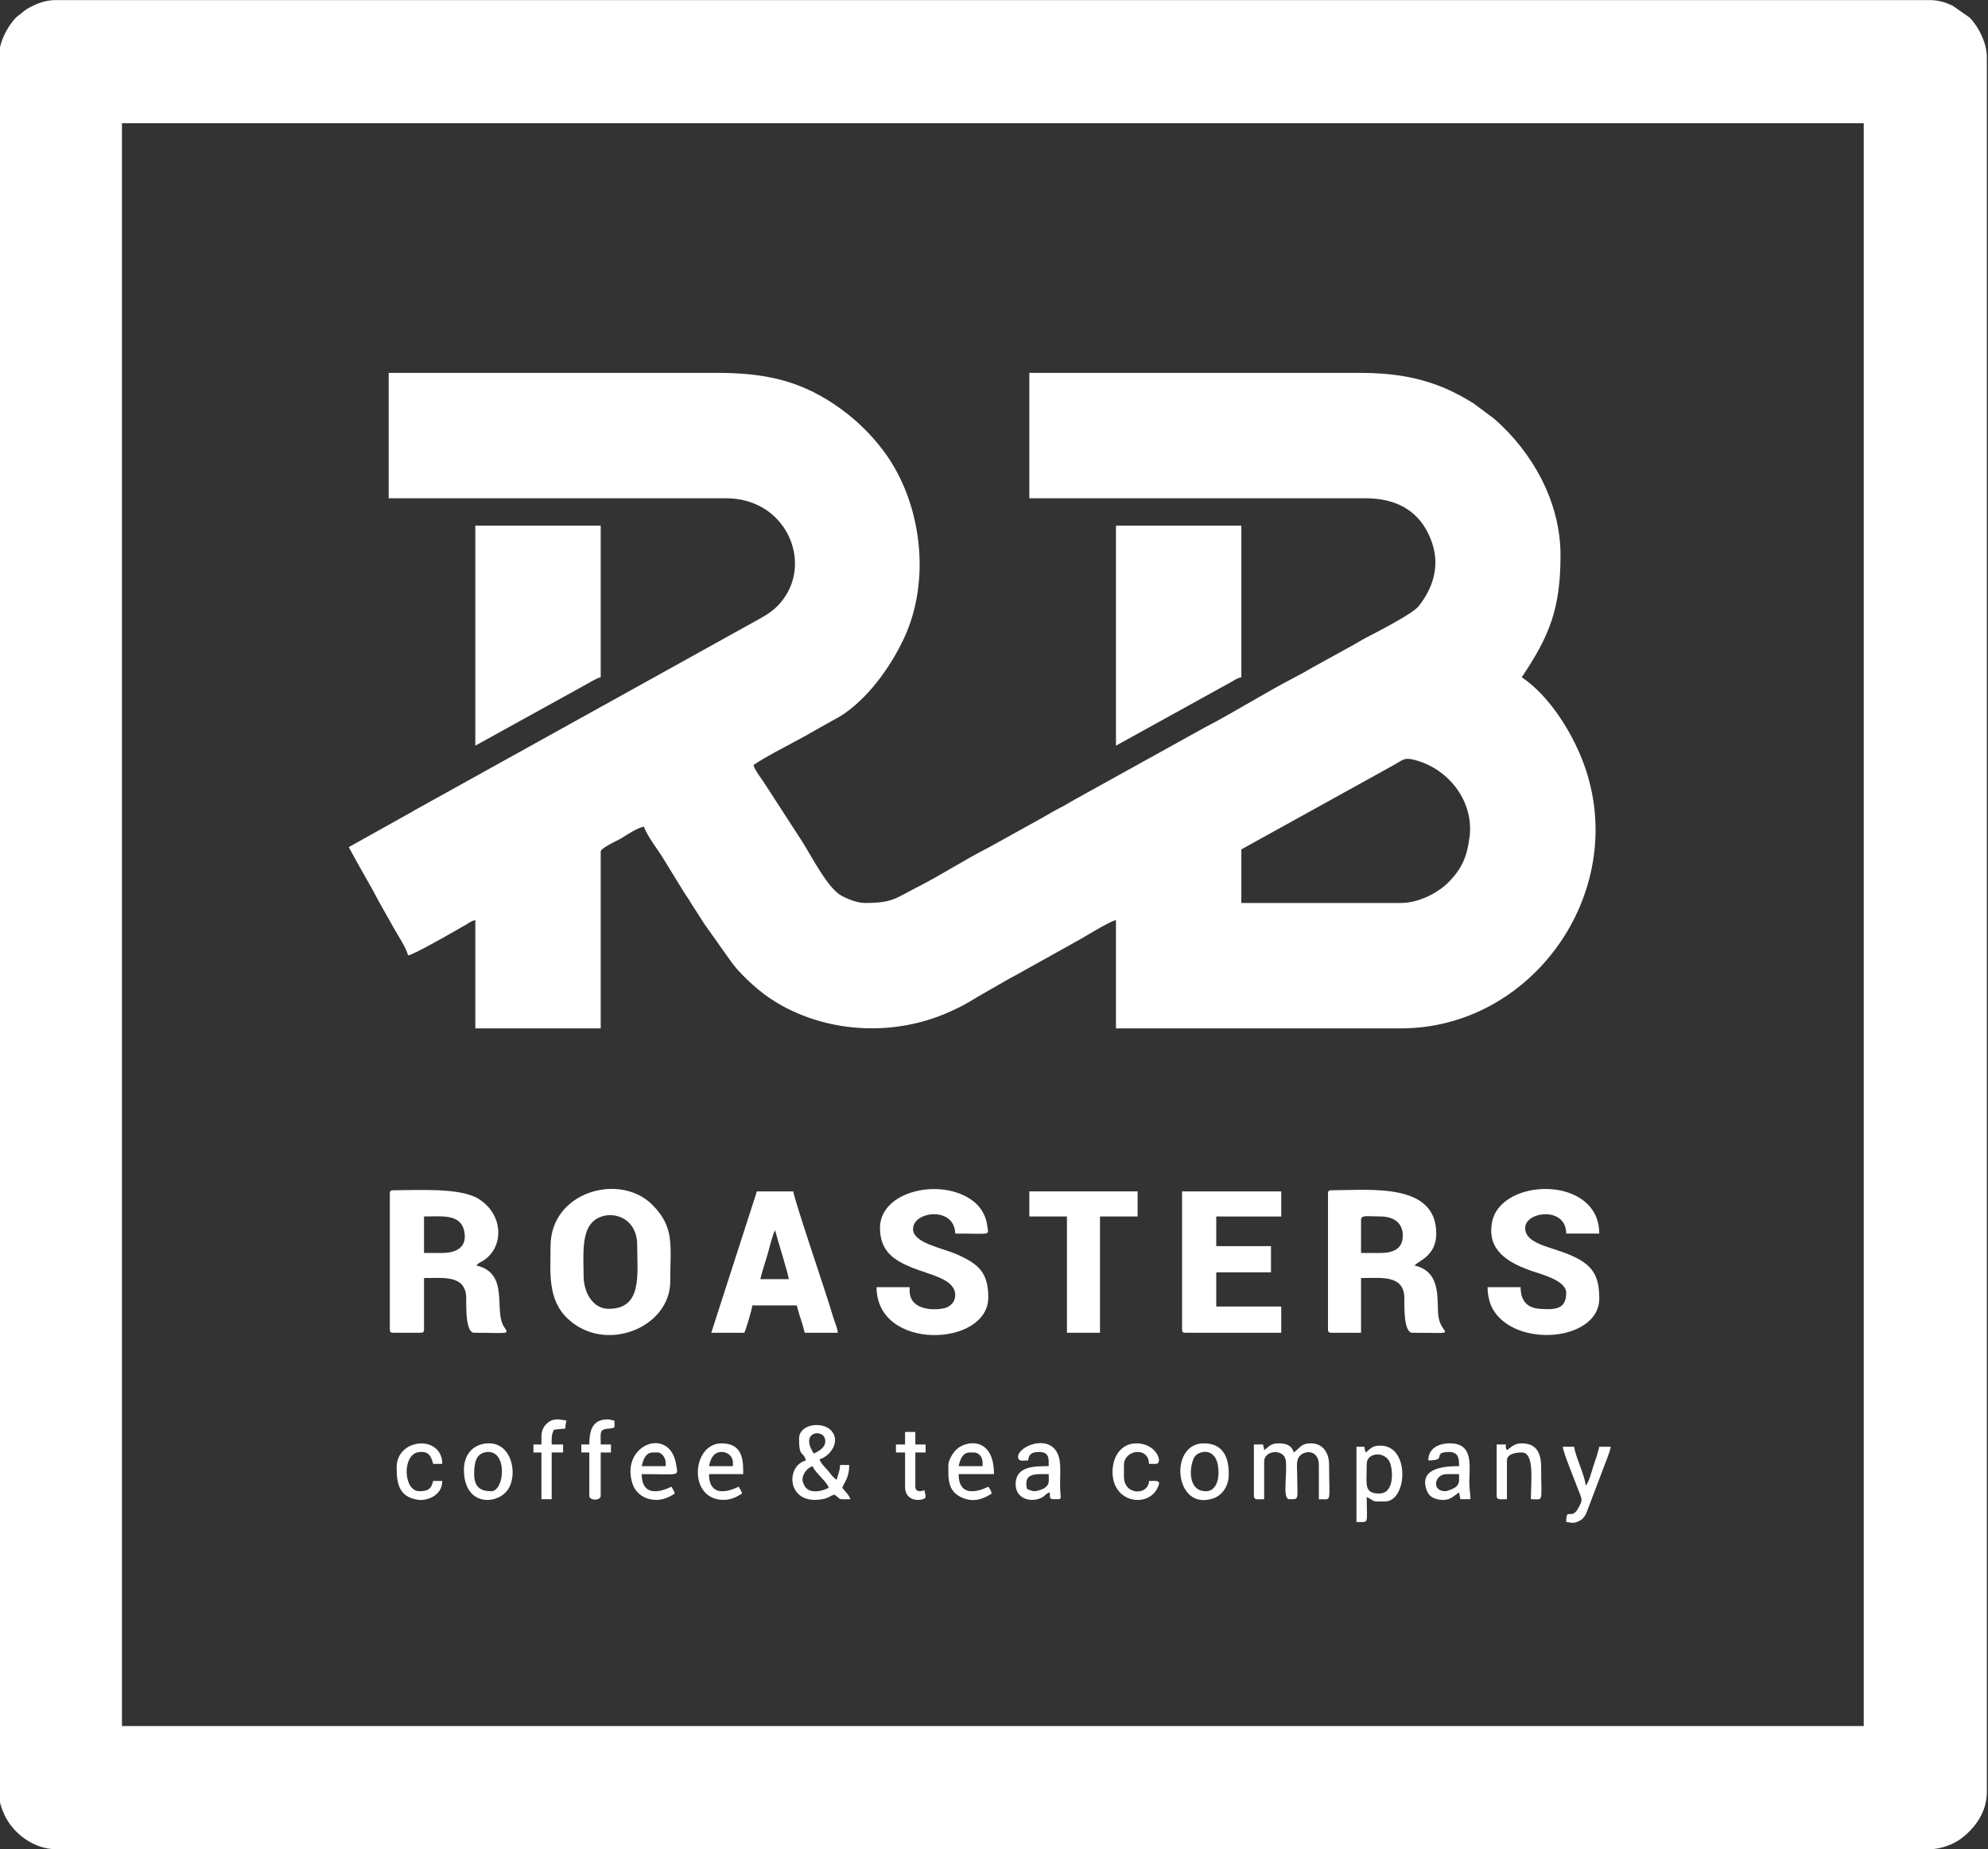 <?xml version="1.0" encoding="UTF-8"?> <!-- Creator: CorelDRAW --> <svg xmlns="http://www.w3.org/2000/svg" xmlns:xlink="http://www.w3.org/1999/xlink" xmlns:xodm="http://www.corel.com/coreldraw/odm/2003" xml:space="preserve" width="122.173mm" height="113.627mm" style="shape-rendering:geometricPrecision; text-rendering:geometricPrecision; image-rendering:optimizeQuality; fill-rule:evenodd; clip-rule:evenodd" viewBox="0 0 12217.3 11362.7"><rect x="0" y="0" width="12217.3" height="11362.7" fill="#333333" stroke="none"/> <defs> <style type="text/css"> <![CDATA[ .fil0 {fill:white} ]]> </style> </defs> <g id="Слой_x0020_1">  <g id="_2640726770592"> <path class="fil0" d="M749.42 757.11l10704.2 0 0 9849.54 -10704.2 0 0 -9849.54zm-756.57 -406.31l0 10662.16c0,56.37 17.07,101.5 35,140.14 54.02,116.4 183.24,210.12 315.26,210.12l11516.82 0c67.44,0 146.22,-30.1 193.3,-65.89 88.36,-67.18 156.96,-165.51 156.96,-284.37l0 -10662.16c0,-87.29 -51.33,-188.54 -106.64,-243.62l-103.34 -71.79c-37.19,-18.3 -84.5,-34.85 -140.28,-34.85l-11516.82 0c-55.78,0 -103.09,16.55 -140.28,34.85 -19.51,9.6 -34.73,17.13 -53.02,31.04 -11.03,8.38 -13.19,11.33 -22.97,19.06 -10.28,8.12 -17.7,12.09 -27.35,21.69 -55.31,55.08 -106.64,156.33 -106.64,243.62z"></path> <path class="fil0" d="M8609.44 5548.78l-980.75 0 0 -329.25 852.42 -471.59c25.06,-13.92 43.33,-24.52 67.61,-37.47 76.71,-40.93 76.77,-58.79 147.35,-40.03 212.07,56.42 362.88,258.59 335.05,473.29 -15.9,122.63 -47.02,195.23 -132.6,280.81 -58.36,58.36 -175.49,124.24 -289.08,124.24zm-6220.76 -2486.91l2073.59 0c362.58,0 529.03,379.48 352.45,618.66 -46.13,62.48 -89.23,90.13 -154.07,126.15l-2113.08 1172.44c-19.19,10.65 -23.41,14.92 -44.45,25.6l-359.63 200.8c15.29,28.9 27.84,50.77 44.36,81.73l90.97 161.22c17.34,31.22 31.49,56.75 46.77,86.34l93.34 165.85c25.37,45.7 77.91,123.46 88.84,170.36 33.39,-2.78 299.54,-156 356.95,-189.46 19.37,-11.3 30.04,-21.56 56.37,-27.7l0 665.51 770.58 0 0 -1085.84c0,-23.47 104.41,-68.7 127.46,-82.7 42.21,-25.65 89.7,-59.99 138.75,-71.41 13.51,50.61 91.43,150.6 121.35,200.9l122.46 199.78c10.86,17.3 19.94,28.97 30.77,46.29 12.11,19.36 19.47,32.9 32.25,51.82 22.73,33.66 40.46,64.19 63.05,98.06l168.56 237.75c12.49,15.63 24.18,31.86 37.66,46.41 78.64,84.89 162.93,158.81 266.7,216.68 310.97,173.4 701.9,187.83 1027.45,44 68.91,-30.44 112.32,-53.3 173.95,-92.25l209.29 -119.96c17.71,-9.83 28.94,-14.3 45.62,-24.44l341.87 -190.53c55.11,-28.47 212.32,-129.14 259.24,-140.07l0 665.51 1751.34 0c802.67,0 1394.21,-826.02 1134.08,-1596.43 -68.25,-202.14 -215.49,-443.35 -391.51,-561.22 167.68,-250.42 238.18,-416.38 238.18,-749.57 0,-333.81 -177.51,-638.32 -407.87,-839.09l-128.53 -95.64c-63.46,-38.73 -124.68,-72.47 -194.09,-100.13 -146.36,-58.35 -300.12,-86 -502.45,-86l-2031.56 0 0 770.58 2066.58 0c179.85,0 311.26,69.39 383.06,212.41 80.21,159.74 51.68,313.09 -56.59,450.32 -36.92,46.79 -246.44,154.16 -319.5,191.89 -36.82,19.01 -75.19,44.12 -112.01,63.13l-221.25 122.01c-36.53,21.79 -72.08,41.46 -108.08,60.04 -186.79,96.47 -366.55,211.86 -553.34,308.32l-775.31 429.62c-39.19,20.9 -72.28,42.89 -112.06,63.07 -37.77,19.16 -73.53,40.6 -107.75,60.38l-333.59 184.81c-150.93,76.56 -290.27,168.57 -441.33,245.19 -131.56,66.72 -148.17,95.72 -317.6,95.72 -50.47,0 -109.76,-25.11 -145,-44.15 -86.3,-46.65 -187.59,-248.49 -241.64,-332.79l-225.78 -348.66c-19.64,-32.22 -66.65,-90.06 -74.1,-122.05 83.65,-56.02 179.92,-103.26 268.6,-151.71 31.21,-17.06 60.59,-32.21 90.02,-50.09l179.5 -100.72c163.36,-104.96 297.68,-290.54 382.01,-465.64 176.13,-365.74 113.91,-850.55 -122.46,-1164.38 -86.46,-114.79 -187.81,-208.98 -307.23,-288.23 -215.72,-143.18 -425.64,-189.07 -714.62,-189.07l-2017.54 0 0 770.58z"></path> <path class="fil0" d="M6858.1 4582.04l717.48 -396.37c18.78,-11.39 31.48,-18.92 53.11,-23.95l0 -931.72 -770.59 0 0 1352.04z"></path> <path class="fil0" d="M2921.09 4582.04l667.84 -368.96c31.89,-17.01 74.3,-44.74 102.74,-51.36l0 -931.72 -770.58 0 0 1352.04z"></path> <path class="fil0" d="M2717.93 7699.42l-112.08 0 0 -224.17c117.37,0 235.52,-19.34 249.75,107.8 9.54,85.25 -56.87,116.37 -137.67,116.37zm-322.24 -364.27l0 833.63c0,16.15 4.87,21.02 21.01,21.02l168.13 0c16.14,0 21.02,-4.87 21.02,-21.02l0 -315.24c120.35,0 249.09,-18.73 259.11,112.17 1.83,23.85 -10.25,224.09 49.12,224.09 209.56,0 217.64,13.57 183.86,-35.93 -66.19,-96.97 36.82,-329.24 -169.85,-377.38 13.55,-18.5 23.21,-17.5 45.06,-32.01 127,-84.34 120.51,-284.96 -33.84,-378.53 -113.24,-68.65 -365.31,-51.82 -522.61,-51.82 -16.14,0 -21.01,4.88 -21.01,21.02z"></path> <path class="fil0" d="M8483.34 7699.42l-119.09 0 0 -203.15c0,-32.32 39.38,-21.02 119.09,-21.02 81.33,0 135.61,38.63 137.66,112.87 2.24,81.65 -52.48,111.3 -137.66,111.3zm-322.25 -364.27l0 833.63c0,16.15 4.88,21.02 21.02,21.02l182.14 0 0 -336.26c124.23,0 256.01,-19.93 266.13,112.17 1.82,23.85 -10.25,224.09 49.12,224.09 297.68,0 182.26,19.28 161.79,-91.74 -17.08,-92.66 28.57,-280.49 -147.79,-321.57 20.56,-28.05 133.11,-56.62 133.11,-196.16 0,-315.57 -407.04,-266.2 -644.5,-266.2 -16.14,0 -21.02,4.88 -21.02,21.02z"></path> <path class="fil0" d="M3586.59 7839.53c0,-99.14 -12.45,-231.28 36.03,-307.24 71.39,-111.84 293.23,-84.31 293.23,118.1 0,178.87 34.49,392.3 -175.14,392.3 -98.5,0 -154.12,-101.48 -154.12,-203.16zm-203.15 -182.14c0,161.34 -20.78,327.23 106.6,446.82 230.54,216.45 628.96,53.49 628.96,-229.65 0,-221.61 29.15,-331.5 -110.22,-471.22 -199.47,-199.98 -625.34,-81.27 -625.34,254.05z"></path> <path class="fil0" d="M9625.22 7944.61c0,105.14 -74.29,103.58 -160.9,98.18 -79.09,-4.93 -119.32,-49.01 -119.32,-133.21l-203.15 0c0,47.47 12.27,98.7 30.07,131.05 136.3,247.77 656.45,201.4 656.45,-60.99 0,-144.59 -42.34,-212.15 -190.04,-272.32 -119.05,-48.51 -265.3,-65.33 -265.3,-162.01 0,-101.19 252.19,-134.09 252.19,35.02l203.15 0c0,-360.13 -606.01,-346.17 -658.88,-70.34 -32.46,169.31 93.1,245.68 230.59,295.48 64.09,23.22 225.14,60.61 225.14,139.14z"></path> <path class="fil0" d="M5407.99 7545.31c0,143.3 86.36,199.4 197.05,244.28 113.56,46.06 265.3,69.62 265.3,169.03 0,35.75 -20.86,59.09 -46.21,72.9 -36.78,20.03 -234,39.21 -234,-100.92l0 -21.02 -203.16 0c0,395.54 686.53,368.5 686.53,63.05 0,-152.02 -58.95,-205.13 -191.48,-263.87 -94.28,-41.78 -270.88,-69.96 -270.88,-156.45 0,-110.69 255.44,-141.15 259.2,28.02 230.38,0 204.25,14 196.75,-48.81 -7.16,-59.87 -38.84,-113.27 -83.47,-148.53 -190.77,-150.7 -575.63,-68.39 -575.63,162.32z"></path> <path class="fil0" d="M7264.41 8168.78c0,16.15 4.87,21.02 21.02,21.02l588.45 0 0 -161.12 -399.31 0 0 -210.16 336.26 0 0 -161.13 -336.26 0 0 -182.14 399.31 0 0 -154.12 -609.47 0 0 847.65z"></path> <path class="fil0" d="M4763.49 7559.32c11.35,48.71 81.41,269.28 84.07,301.23l-175.13 0c11.7,-50.24 29.33,-99.27 44.46,-151.68 7.05,-24.41 32.81,-129.7 46.6,-149.55zm-392.3 630.48l203.16 0c10.13,-21.12 46.84,-141.68 49.04,-168.13l273.21 0c12.61,54.16 36.05,112.41 49.04,168.13l203.15 0c-2.76,-33.25 -22.23,-73.36 -32.07,-108.03 -35.47,-125.08 -236.85,-709.11 -241.14,-760.64l-224.17 0 -280.22 868.67z"></path> <polygon class="fil0" points="6325.69,7475.25 6556.87,7475.25 6556.87,8189.8 6760.03,8189.8 6760.03,7475.25 6991.2,7475.25 6991.2,7321.13 6325.69,7321.13 "></polygon> <path class="fil0" d="M4931.62 9093.49c0,-38.93 32.67,-75.96 63.05,-84.06 9.94,37.24 87.59,93.81 98.08,133.1 -39.03,20.64 -106.73,36.43 -140.04,-0.07 -7.52,-8.23 -21.09,-34.05 -21.09,-48.97zm70.06 -161.12c-93.92,-140.25 70.05,-157.82 70.05,-77.06 0,43.05 -41.02,61.69 -70.05,77.06zm-91.08 -91.07c0,119.47 26.18,73.69 42.04,133.1 -128.86,34.41 -116.24,276.44 98.21,238.64 45.92,-8.09 47.3,-20.57 76.92,-28.48 49.86,33.39 10.55,28.02 98.08,28.02 -7.1,-26.56 -34.76,-48.74 -49.04,-70.05 8.35,-31.28 42.04,-56.21 42.04,-140.11l-56.04 0c-0.82,36.52 -13.92,60.57 -21.02,91.07 -28.17,-18.86 -32.91,-32.85 -54.49,-57.6 -16.57,-19.03 -44.4,-45.31 -50.6,-68.5 61.25,-16.35 133.75,-108.71 71.53,-176.6 -54.09,-59.02 -197.63,-40.8 -197.63,50.51z"></path> <path class="fil0" d="M7768.8 8911.35c-1.58,-18.91 -3.29,-19.06 -7.01,-35.03l-56.04 0 0 315.24c0,27.25 17.97,21.02 63.05,21.02l0 -231.18c0,-70.96 118.44,-78.9 131.74,-12.65 14.45,71.99 -23.08,243.83 22.38,243.83 64.66,0 49.24,7.23 49.03,-154.12 -0.04,-27.89 -4.84,-62.21 2.73,-88.34 17.51,-60.41 130.37,-74.05 130.37,32.3l0 210.16c82.53,0 63.05,29.47 63.05,-210.16 0,-74.84 -37.69,-133.1 -112.09,-133.1 -63.09,0 -69.27,32.06 -105.08,56.04 -10.91,-40.89 -43.63,-56.04 -91.06,-56.04 -54.7,0 -61.15,22 -91.07,42.03z"></path> <path class="fil0" d="M8476.33 9177.55c-96.57,0 -77.05,-54.55 -77.05,-182.13 0,-65.9 99.18,-80.48 137.46,-18.38 23.62,38.29 39.12,200.51 -60.41,200.51zm-84.06 -252.19c-3.71,-15.97 -5.43,-16.11 -7,-35.02l-49.04 0 0 462.35c80.61,0 63.05,17.24 63.05,-154.12 59.51,31.49 25.6,28.02 112.09,28.02 137.69,0 156.33,-343.26 -28.03,-343.26 -54.69,0 -61.15,22 -91.07,42.03z"></path> <path class="fil0" d="M6360.72 9163.55c-17.97,0 -36.88,-8.18 -49.04,-14.02 -24.11,-100.71 52.88,-91.06 133.11,-91.06 0,45.64 7.57,65.54 -30.59,88.5 -8.62,5.17 -44.46,16.58 -53.48,16.58zm-42.03 -189.15c3.23,-38.94 22.8,-51.38 64.09,-51.98 68.06,-0.99 62.01,42.75 62.01,87.01 -97.04,0 -203.17,2.68 -203.17,112.08 0,87.71 91.47,112.39 154.35,84.33 31.11,-13.88 27.39,-27.7 55.81,-35.29 0,45.04 -2.15,42.03 49.05,42.03 28.76,0 13.82,-11.23 13.99,-91.04 0.08,-39.17 2.53,-87.79 -0.25,-125.86 -15.67,-214.41 -275.35,-110.34 -257.19,-35.88 5.53,22.7 30.1,14.6 61.31,14.6z"></path> <path class="fil0" d="M8882.65 9163.55c-86.96,0 -67.21,-105.08 7.01,-105.08l77.05 0c0,41.12 5.31,63.9 -27.74,84.33 -7.49,4.63 -45.13,20.75 -56.32,20.75zm-105.08 -189.15c121.72,0 20.9,-47.1 120.04,-51.98 69.52,-3.42 69.1,45.55 69.1,87.01 -80.1,0 -238,7.49 -203.9,133.25 12.33,45.47 35.57,66.35 88.53,73.36 58.26,7.72 81.34,-22.71 115.37,-45.49l8.07 41.8 61.99 0.23c0,-35.8 -7.29,-59.33 -7.05,-105.03 0.5,-99.22 27.54,-238.23 -119.05,-238.23 -72.21,0 -133.1,32.13 -133.1,105.08z"></path> <path class="fil0" d="M4013.92 8925.36l28.03 0c25.48,0 49.03,34.16 49.03,63.05l0 21.02 -147.11 0c9.09,-39.04 22.53,-84.07 70.05,-84.07zm133.11 252.19c-4.85,-18.14 -12.21,-25.38 -21.02,-42.03 -0.18,0.05 -182.14,100.16 -182.14,-77.05 239.92,0 223.11,16.22 211.75,-57.16 -37.25,-240.89 -344.78,-126.36 -269.17,114.56 14.9,47.46 55.18,85.12 106.81,96.68 62.52,14.01 111.9,-6.96 153.77,-35z"></path> <path class="fil0" d="M4504.3 8988.41l0 21.02 -147.11 0c9.28,-39.87 22.08,-79.1 66.14,-86.37 39.05,-6.44 80.97,20.74 80.97,65.35zm56.04 189.14c-4.85,-18.14 -12.2,-25.38 -21.02,-42.03 -0.18,0.05 -182.13,100.16 -182.13,-77.05l210.16 0c0,-73.92 3.86,-189.15 -133.11,-189.15 -171.12,0 -205.17,303.48 -27.67,343.23 62.53,14.01 111.9,-6.96 153.77,-35z"></path> <path class="fil0" d="M5961.42 8925.36l21.01 0c36.14,0 56.04,29.17 56.04,63.05l0 21.02 -147.11 0c9.09,-39.04 22.53,-84.07 70.06,-84.07zm-133.11 77.06c0,77.26 -10.34,167.31 96,205.28 68.31,24.39 124.6,0.39 170.2,-30.15 -4.99,-21.42 -10.9,-26.92 -21.01,-42.03 -0.19,0.05 -182.14,100.16 -182.14,-77.05l217.17 0c0,-233.51 -174.19,-208.68 -233.3,-149.24 -17.74,17.82 -46.92,62.07 -46.92,93.19z"></path> <path class="fil0" d="M7411.52 9163.55c-124.45,0 -98.32,-176.3 -67.71,-214.84 29.53,-37.17 144.77,-61.31 144.77,102.75 0,55.62 -23.72,112.09 -77.06,112.09zm140.11 -105.08c0,-102.45 -34.17,-189.15 -154.11,-189.15 -216.25,0 -181.86,419.39 58.15,338.42 56.66,-19.12 95.96,-76.31 95.96,-149.27z"></path> <path class="fil0" d="M9625.22 9352.69c32.66,2.71 40.03,11.23 73.57,-3.3 24.09,-10.44 34.35,-23.32 47.2,-44.06l104.27 -274.03c10.3,-31.04 45.64,-110.63 48.17,-140.96l-70.06 0c-10.59,45.47 -22.95,79.31 -37.67,123.45 -9.22,27.66 -26.99,100.52 -46.39,114.72 -1.21,-54.22 -65.57,-184.27 -70.05,-238.17l-70.06 0c3.1,37.17 70.7,197.96 88.45,247.8 8.47,23.78 17.52,40.42 23.37,61.14 7.01,24.85 2.15,31.12 -10.99,57.9 -47.88,97.6 -79.81,-5.21 -79.81,95.51z"></path> <path class="fil0" d="M2914.08 9058.47c0,-59.67 5.91,-126.07 74.51,-135.3 132.44,-17.85 113.65,240.38 30.57,240.38 -60,0 -105.08,-20.33 -105.08,-105.08zm-63.05 -28.03c0,217.88 187.3,219.17 261.12,135.02 74.3,-84.7 41.64,-296.14 -107,-296.14 -95.17,0 -154.12,67.5 -154.12,161.12z"></path> <path class="fil0" d="M9260.94 8911.35c-8.92,-18.6 -6.39,-7.49 -7,-35.03l-56.05 0 0 315.24c0,27.25 17.97,21.02 63.05,21.02l0 -238.18c0,-40.53 55.6,-49.04 91.07,-49.04 80.12,0 56.04,175.17 56.04,287.22 81.88,0 63.05,27.74 63.05,-196.15 0,-91.42 -31.31,-147.11 -119.09,-147.11 -47.54,0 -63.09,23.29 -91.07,42.03z"></path> <path class="fil0" d="M6837.08 9044.45c0,192.64 216.32,221.65 276.02,100.06 25.17,-51.28 0.34,-44.01 -51.85,-44.01 -1.96,88.11 -154.11,92.62 -154.11,-28.03l0 -70.05c0,-93.78 151.67,-116.84 154.11,-7l42.03 0c47.32,0 6.94,-126.1 -119.09,-126.1 -97.48,0 -147.11,85.29 -147.11,175.13z"></path> <path class="fil0" d="M2437.72 9016.43c0,91.93 9.28,181.31 130.05,199.71 53.95,8.21 150.16,-23.88 150.16,-115.64l-56.04 0c-9.97,42.77 -25.13,63.05 -84.07,63.05 -100.02,0 -106.96,-222.8 -8.03,-239.5 57.16,-9.64 79.17,15.88 92.1,71.37l56.04 0c0,-179.88 -280.21,-160.58 -280.21,21.01z"></path> <path class="fil0" d="M3621.62 8876.32l-49.04 0 0 49.04 49.04 0 0 266.2c0,31.31 70.05,31.31 70.05,0l0 -266.2 63.05 0 0 -49.04 -63.05 0c0,-78.2 -9.87,-92.01 49.37,-97.74 44.12,-4.27 34.7,-2.01 34.7,-49.37 -28.79,-2.39 -15.65,-7 -42.04,-7 -90.22,0 -112.08,63.24 -112.08,154.11z"></path> <path class="fil0" d="M3327.4 8827.29l0 49.03 -49.04 0 0 49.04 49.04 0 0 287.22 63.05 0 0 -287.22 70.05 0 0 -49.04 -70.05 0c0,-41.62 -3.18,-55.26 14.01,-91.06l70.05 -7.01c0,-27.66 2.2,-28.43 7,-49.04 -44.48,-6.53 -83.1,-19.51 -124.86,22.25 -17.52,17.51 -29.25,42.36 -29.25,75.83z"></path> <path class="fil0" d="M5562.11 8876.32l-56.05 0 0 49.04 56.05 0 0 210.16c0,107.6 126.1,85.5 126.1,63.05 0,-26.39 -4.62,-13.25 -7.01,-42.03 -23.65,11.34 -56.04,11.39 -56.04,-21.02l0 -210.16 63.05 0 0 -49.04 -63.05 0 0 -77.05 -63.05 0 0 77.05z"></path> </g> </g> </svg> 
